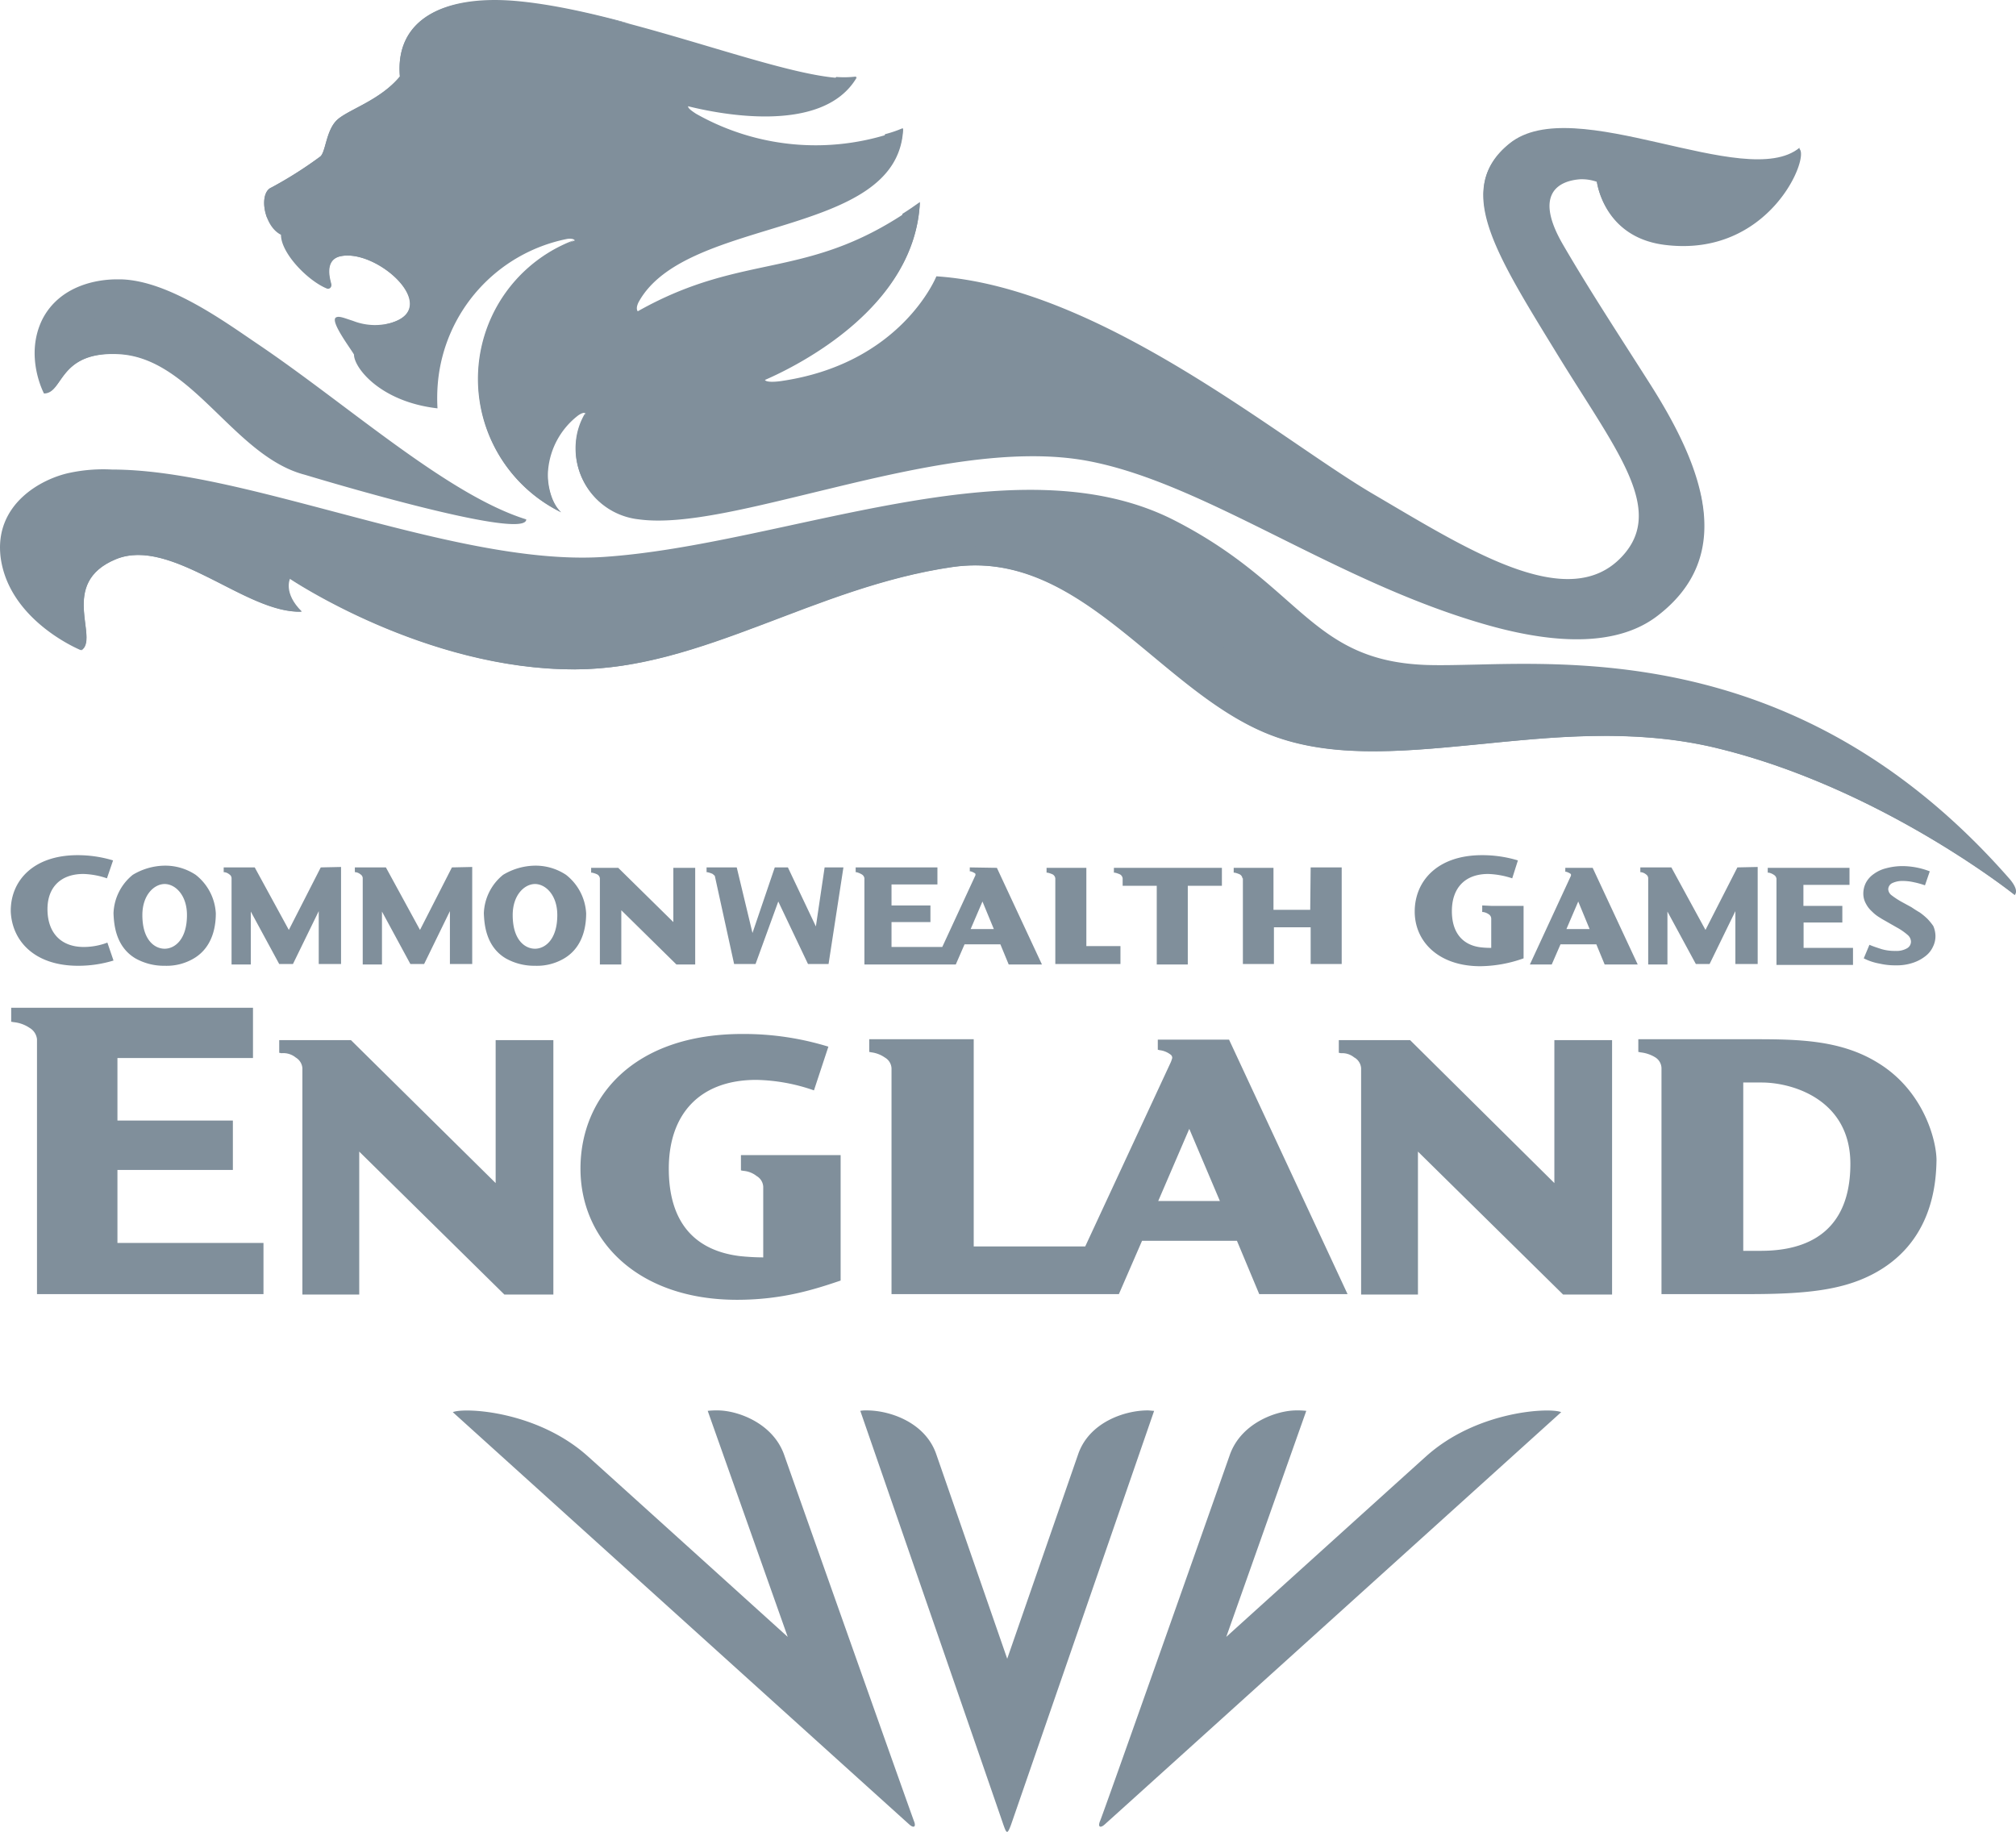 <svg xmlns="http://www.w3.org/2000/svg" viewBox="0 0 461.08 419"><g id="Layer_2" data-name="Layer 2"><g id="Layer_1-2" data-name="Layer 1"><path d="M230.36,419c.2,0,.5-.6.9-1.7.8-2.3,32.7-94.6,32.7-94.6-.4,0-1-.1-1.5-.1-5.2,0-13.4,2.7-15.9,10.1l-16.2,46.7h0l-16.2-46.7c-2.5-7.4-10.7-10.1-15.9-10.1a7.08,7.08,0,0,0-1.5.1s31.9,92.2,32.7,94.6C229.86,418.4,230.06,419,230.36,419Z" style="fill:#808f9b"/><path d="M179.36,332.8c-2.6-7.4-10.8-10.2-15.2-10.2a18.48,18.48,0,0,0-2.3.1l18.3,51.7s-43.9-39.7-45.6-41.2c-11.7-10.6-28.5-11.3-31-10.2,0,0,103.7,93.7,104.4,94.3h0c1,.9,1.6.6,1.1-.7C209.06,416.8,179.76,334,179.36,332.8Z" style="fill:#808f9b"/><path d="M281.26,332.8c2.6-7.4,10.8-10.2,15.2-10.2a18.48,18.48,0,0,1,2.3.1l-18.3,51.7s43.9-39.7,45.6-41.2c11.7-10.6,28.5-11.3,31-10.2,0,0-103.7,93.7-104.4,94.3h0c-1,.9-1.6.6-1.1-.7C251.66,416.8,280.86,334,281.26,332.8Z" style="fill:#808f9b"/><path d="M341.06,207.2h7.4v12a30.2,30.2,0,0,1-9.9,1.8c-9.5,0-15-5.6-15-12.5s5.1-12.9,15.4-12.9a28.05,28.05,0,0,1,8.2,1.2l-1.3,4.1a19.33,19.33,0,0,0-5.5-1c-5.3,0-8.3,3.2-8.3,8.5s2.8,7.9,6.8,8.3a17.73,17.73,0,0,0,2.2.1v-7h0v.3a1.22,1.22,0,0,0-.6-1,3,3,0,0,0-1.3-.5H339v-1.5l2.1.1Zm23.2-8.7,10.3,22.1H367l-1.9-4.6h-8.2l-2,4.6h-5l1.9-4.1h0l7.4-16a.6.6,0,0,0,.1-.4c0-.1,0-.2-.2-.3a3.55,3.55,0,0,0-.9-.4H358v-.9Zm-.7,14-2.6-6.3-2.7,6.3Zm77.3-2.3a14.28,14.28,0,0,0-1.8-1.5c-.7-.4-1.3-.8-1.9-1.2l-2.2-1.2a18.47,18.47,0,0,1-2.3-1.5,1.87,1.87,0,0,1-.8-1.4,1.62,1.62,0,0,1,.9-1.4,5.36,5.36,0,0,1,2.4-.5,11.53,11.53,0,0,1,2.6.3,18.24,18.24,0,0,1,2.5.7l1.1-3.2a17.59,17.59,0,0,0-6.3-1.2,14.38,14.38,0,0,0-3.7.5,8,8,0,0,0-2.8,1.3,5.67,5.67,0,0,0-1.8,2,5.42,5.42,0,0,0-.6,2.5,4.65,4.65,0,0,0,.6,2.3,6.23,6.23,0,0,0,1.4,1.8,8.62,8.62,0,0,0,1.8,1.4c.6.4,1.2.7,1.7,1l2.1,1.2a13.91,13.91,0,0,1,2.6,1.8,2.08,2.08,0,0,1,.7,1.5,1.76,1.76,0,0,1-.9,1.5,4.76,4.76,0,0,1-2.6.6,10.8,10.8,0,0,1-3.2-.4c-.9-.3-1.9-.6-2.8-1l-1.3,3.1a12.71,12.71,0,0,0,3.6,1.2,15.81,15.81,0,0,0,3.8.4,11.42,11.42,0,0,0,3.9-.6,9.24,9.24,0,0,0,2.8-1.5,5.65,5.65,0,0,0,1.7-2.1,5.42,5.42,0,0,0,.6-2.5,5.93,5.93,0,0,0-.5-2.3A13.09,13.09,0,0,0,440.86,210.2Zm-43.5-11.8-7.3,14.3-7.8-14.3h-7.1v1.1h.2a2.22,2.22,0,0,1,1.1.5,1.06,1.06,0,0,1,.5.9v19.7h4.4V208.5l6.5,12H391l5.9-12.1v12.1H402V198.3Zm15.1,12.6h8.9v-3.8h-8.9v-4.8H423v-3.9h-18.7v1.1h.2a3.08,3.08,0,0,1,1.2.5,1.21,1.21,0,0,1,.6.9v19.7h17.5v-3.9h-11.3V211ZM67.66,241.9a3.1,3.1,0,0,1,1.5,2.4v51.8h13V263.4l33.2,32.7h11.2V237.9h-13.2v32.7l-33.1-32.7H63.86v2.9l.5.1A4.51,4.51,0,0,1,67.66,241.9Zm124.7,22.3h-22.9v3.5l.5.1a5.64,5.64,0,0,1,3.1,1.2,3,3,0,0,1,1.5,2.5v-.6h0v16.7a53.2,53.2,0,0,1-5.4-.3c-9.6-1.2-16.2-7-16.2-20,0-12.6,7.2-20.3,20-20.3a42.09,42.09,0,0,1,13.2,2.4l3.3-10a65.73,65.73,0,0,0-19.7-2.9c-24.7,0-37,14.3-37,30.8s13.2,30,35.8,30c10.4,0,17.8-2.4,23.7-4.4V264.2ZM6.76,235.1a3.43,3.43,0,0,1,1.7,2.6V296h51.8V284.3H26.86V267.6h26.4V256.3H26.86V242h31V230.5H2.56v3.2l.6.1A7.84,7.84,0,0,1,6.76,235.1ZM288,296l-5.1-12.2h-21.7l-5.3,12.2h-52V244.4a3,3,0,0,0-1.5-2.5,6.94,6.94,0,0,0-3.1-1.2l-.5-.1v-2.9h23.9v47.4h25.5l19.6-42.2a9.2,9.2,0,0,0,.3-.9.91.91,0,0,0-.4-.8,5.09,5.09,0,0,0-2.5-1l-.4-.1v-2.3h16.3l27.1,58.2Zm-9-21.3-7-16.5-7.1,16.5Zm30.8-32.8a3.1,3.1,0,0,1,1.5,2.4v51.8h13V263.4l33.2,32.7h11.2V237.9h-13.2v32.7l-33-32.7h-16.3v2.9l.5.1A4.3,4.3,0,0,1,309.76,241.9Zm65.4-1.2-.5-.1v-2.9h26.5c10.3,0,19.9.2,28.3,5.4,10.5,6.4,13.4,17.8,13.4,22.3-.1,5.3-.9,19.1-14.9,26.2-6.9,3.5-15.1,4.4-28,4.4H380V244.3h0a3,3,0,0,0-1.5-2.5A8.06,8.06,0,0,0,375.16,240.7Zm23.4,45.4h4c6.8,0,20.6-1.5,20.6-19.9,0-14.6-13.1-18.6-20.3-18.6h-4.2v38.5ZM73.36,198.4l-7.3,14.3-7.8-14.3h-7.1v1.1h.2a2.22,2.22,0,0,1,1.1.5,1.06,1.06,0,0,1,.5.9v19.7h4.4V208.5l6.5,12H67l5.9-12.1v12.1H78V198.3Zm30,0-7.3,14.3-7.8-14.3h-7.1v1.1h.2a2.22,2.22,0,0,1,1.1.5,1.06,1.06,0,0,1,.5.9v19.7h4.4V208.5l6.5,12H97l5.9-12.1v12.1H108V198.3Zm-54,10.5c0,2.1-.3,7.5-5,10.3a12.2,12.2,0,0,1-6.7,1.7,13.26,13.26,0,0,1-6.7-1.7c-4.7-2.8-4.9-8.2-5-10.3a11.84,11.84,0,0,1,4.4-8.8,14.46,14.46,0,0,1,7.2-2.1,12.59,12.59,0,0,1,7.2,2.1A12,12,0,0,1,49.36,208.9Zm-6.6.4c0-4.6-2.7-7.1-5.1-7.1s-5.1,2.5-5.1,7.1c0,5.7,2.8,7.7,5.1,7.7S42.76,214.9,42.76,209.3Zm-23.6,7.3c-5.2,0-8.2-3.2-8.3-8.4s3-8.3,8.2-8.3a17.93,17.93,0,0,1,5.4,1l1.4-4.1a27.88,27.88,0,0,0-8.1-1.2c-10.2,0-15.3,5.9-15.3,12.7v.2h0c.3,6.7,5.4,12.4,15.4,12.4a27.39,27.39,0,0,0,8.1-1.2l-1.4-4.1A15.28,15.28,0,0,1,19.16,216.6Zm114.9-7.7c0,2.1-.3,7.5-5,10.3a12.2,12.2,0,0,1-6.7,1.7,13.26,13.26,0,0,1-6.7-1.7c-4.7-2.8-4.9-8.2-5-10.3a11.84,11.84,0,0,1,4.4-8.8,14.46,14.46,0,0,1,7.2-2.1,12.59,12.59,0,0,1,7.2,2.1A12,12,0,0,1,134.06,208.9Zm-6.6.4c0-4.6-2.7-7.1-5.1-7.1s-5.1,2.5-5.1,7.1c0,5.7,2.8,7.7,5.1,7.7S127.46,214.9,127.46,209.3Zm144.2-10.8h-16.9v1.1h.2a5.64,5.64,0,0,1,1.2.4,1.21,1.21,0,0,1,.6.9v1.7h7.8v18h7.1v-18h7.8v-4.1Zm-23.2,0h-9.1v1.1h.2a5.64,5.64,0,0,1,1.2.4,1.21,1.21,0,0,1,.6.9v19.6h14.9v-4.1h-7.8V198.5Zm51.2,9.6h-8.4v-9.6h-9.1v1.1h.2a5.64,5.64,0,0,1,1.2.4,1.21,1.21,0,0,1,.6.9h.1v19.6h7.1v-8.4h8.4v8.4h7.1V198.4h-7.1ZM154,210.9l-12.6-12.4h-6.2v1.1h.2a5.64,5.64,0,0,1,1.2.4,1.21,1.21,0,0,1,.6.9v19.7h4.9V208.2l12.6,12.4H159V198.5h-5Zm74-12.4,10.3,22.1h-7.6l-1.9-4.6h-8.2l-2,4.6h-20.9V200.9a1.21,1.21,0,0,0-.6-.9,4.33,4.33,0,0,0-1.2-.5h-.2v-1.1h18.7v3.9h-10.5v4.8h8.9v3.8h-8.9v5.7h11.6l.1-.2h0l7.4-16a.6.6,0,0,0,.1-.4c0-.1,0-.2-.2-.3a3.55,3.55,0,0,0-.9-.4h-.2v-.9Zm-.7,14-2.6-6.3-2.7,6.3Zm-40.7-.6-6.4-13.5h-3l-5.1,15-3.6-15h-6.9v1.1h.2a5.64,5.64,0,0,1,1.2.4c.2.2.4.3.5.5l4.4,20.1h4.9l5.2-14.3,6.8,14.3h4.7l3.4-22.1h-4.3Z" style="fill:#808f9b"/><path id="SVGID" d="M16.16,108.1c-6.6,1.3-17.6,7.2-16,19.5,2,14.5,18.3,21.1,18.3,21.1,4.5-2.5-5.3-15.3,8-20.8,7.1-2.9,15.5,1.3,23.8,5.5,6.6,3.4,13,6.7,18.6,6.5-4.4-4.3-2.7-7.6-2.7-7.6s30.9,20.9,65.3,20.8c29.1-.1,54.6-18.8,86.2-23.4,29.1-4.2,46.8,27.3,71.4,37.8,14.7,6.3,32,4.4,50.7,2.6,16.7-1.7,34.5-3.3,52.4.9,37.8,9,68.6,33.7,68.6,33.7s1.2-.8-1-3.5c-44.1-50.5-93.6-49.9-121.7-49.2-4.5.1-8.4.2-11.7.1-26.7-.9-28.6-18.1-57.6-33-36.5-18.8-89.4,5.6-130.9,8.3-17.6,1.1-38.9-4.4-59.7-9.9-19-5-37.5-10.1-52.5-10.1a37,37,0,0,0-9.5.7M9.76,72.9c-4.3,8.5.3,17.1.3,17.1,4.5,0,3.2-9.6,16.9-9,17,.7,26.5,23.4,42.8,27.6,0,0,50.6,15.4,50.6,10.2-18-5.6-40.8-26.2-61.4-40.1-7.4-5-20.2-14.4-31.1-14.8h-.7c-4.9-.1-13.4,1.4-17.4,9m81.7-55.4c-4.4,5.3-11.3,7.4-14.1,9.7s-2.8,7.5-4.1,8.6a92,92,0,0,1-11.2,7.1c-2.9,1.2-1.8,8.8,2.2,10.8,0,4.2,6.1,10.5,10.5,12.3.5.2,1.2-.2,1-1.1s-1.7-5.5,2.2-6.3c8.2-1.7,22.6,11.2,12.3,15a13.78,13.78,0,0,1-9.5-.2c-1.9-.6-3.2-1.2-3.9-.8-1.5.8,3.4,7.2,4.1,8.5,0,3,6,10.8,19.1,12.3a40.07,40.07,0,0,1,.1-6,36.92,36.92,0,0,1,29.3-32.7c.9-.2,1.8-.1,2,.3a33.91,33.91,0,0,0-3.1,62.2c-2.4-2.2-3.3-6.8-3-9.7a17.73,17.73,0,0,1,6.9-12.5c.6-.4,1.4-.8,1.7-.4h0a15.19,15.19,0,0,0-2.2,6.7,16.15,16.15,0,0,0,14.4,17.5c10.4,1.4,26.4-2.9,43.9-7.1,19.8-4.8,41.6-9.6,59.1-6.2,26.9,5.2,56.7,27.9,91.5,37.6,15.8,4.4,29.6,4.6,38.5-2.3,17.8-13.7,10.5-33.6-1.6-52.7-6.6-10.4-13.9-21.5-20-32-7.1-12.1-.7-14.8,3.9-15.1a10.36,10.36,0,0,1,3.8.6s1.4,12.6,15.4,14.4c24.2,3.1,33.5-20.5,30.8-22-6,4.9-18.4,2-31.2-.9-13.5-3.1-27.5-6.2-35.1-.1-12.4,10.1-3.6,24.2,10.5,47.2,13.7,22.5,25.5,36.2,15.3,47.1-12.3,13.2-35.4-1.7-56.9-14.3s-62.4-47.3-99.9-49.8c0,0-8,20.1-35.8,24-3.3.4-3.4-.3-3.4-.3,7.6-3.3,34.3-16.6,35.4-40.5-25.2,18.3-39.5,10.7-64.5,24.8h0c-.3-.4-.3-1.1.2-2.1,10.9-19.9,59.4-14.4,60.5-39.6a55.5,55.5,0,0,1-47.4-3.5c-.9-.6-1.8-1.2-1.8-1.7,6.4,1.6,30.8,6.8,38.6-6.6-12.5,2.2-50.9-15-78-17.3-1.6-.1-3.2-.2-4.7-.2-14.4-.2-22.8,5.9-21.8,17.3" style="fill:#808f9b"/><path d="M345.26,36.7c7.9-7.3,20.4-3.3,42.8,1.2,24.6,4.9,23.5-4.1,23.5-4.1-12.3,10.1-51.6-12.9-66.3-1-6.6,5.3-7.2,11.8-4.3,20-.2-.2-2.4-10,4.3-16.1" style="fill:#808f9b"/><path d="M91.46,17.5c-4.4,5.3-11.3,7.4-14.1,9.7s-2.8,7.5-4.1,8.6a92,92,0,0,1-11.2,7.1c-1.9.8-2.1,4.2-.9,7.1,0-8.7,11.7-7.9,20.6-14.3-2.1-.8-2.7-3.3-.4-5.5C84,27.7,91,25.3,94.26,23c2.7-1.8,2.8-3.3,2.8-3.3-3.5-7,2.1-24,47-14.3-9.2-2.5-18.2-4.5-26.3-5.2-17-1.4-27.4,4.7-26.3,17.3" style="fill:#808f9b"/><path d="M27.06,80.9c17,.7,26.5,23.4,42.8,27.6,0,0,20.4,5.9,34.9,9.2-11.1-4.9-23.1-14.4-43.6-29.3-7.4-5.3-20.5-16.6-31.3-16.8-18.1-.4-16.7,14.7-19.7,18.2,4.4.1,3.1-9.4,16.9-8.9" style="fill:#808f9b"/><path d="M26.56,127.9c12.7-5.2,29.8,12.5,42.5,12-4.4-4.3-2.7-7.6-2.7-7.6s30.9,20.9,65.3,20.8c29.1-.1,54.6-18.8,86.2-23.4,29.1-4.2,46.8,27.3,71.4,37.8,27.9,11.9,65.3-5.5,103,3.5s68.6,33.7,68.6,33.7c.2-1.1-2.3-3.4-3.8-4.6-54.4-47.8-107.7-37.1-137.3-35.3-30.4,1.9-53.8-38.2-88.6-40-21.5-1.1-46.1,11.9-88.2,16.5s-103.8-33.6-123.3-24.2c-15.2,7.4-7,22.2-2.4,28,2.1,2.6,1.3,3.7,1.3,3.7,4.4-2.6-5.4-15.4,8-20.9" style="fill:#808f9b"/><path d="M364,141.1c-24.8,1.6-71.9-27.7-100.1-40.2-35.2-15.6-59.3.3-94.4,7.8-36.3,7.8-36.4-8.9-35.6-14.3a15.19,15.19,0,0,0-2.2,6.7,16.15,16.15,0,0,0,14.4,17.5c22.3,2.9,70-19.7,102.9-13.3,26.9,5.2,56.7,27.9,91.5,37.6,15.8,4.4,29.6,4.6,38.5-2.3,10.3-7.9,12.2-17.9,9.7-28.5,1.5,6.7-1.4,27.4-24.7,29" style="fill:#808f9b"/><path d="M146,68.9c10.9-19.9,59.4-14.4,60.5-39.6a27.64,27.64,0,0,1-4.1,1.4c-3.9,22.2-45.6,16.4-56.4,38.2" style="fill:#808f9b"/><path d="M175,86.7c7.6-3.3,34.3-16.6,35.4-40.5-1.4,1-2.7,1.9-4,2.7-2.2,19-24.5,34.6-31.4,37.8" style="fill:#808f9b"/><path d="M371.06,39.4c-9.9-3.1-16.4.8-16.7,6.9.3-4.2,4-5.4,7-5.6a10.36,10.36,0,0,1,3.8.6s1.4,12.6,15.4,14.4a37.48,37.48,0,0,0,6.6.2c-18.1-1.9-16.1-16.5-16.1-16.5" style="fill:#808f9b"/><path d="M157.26,24.1c6.4,1.6,30.8,6.8,38.6-6.6a22.83,22.83,0,0,1-4.6.1c-7.2,10.5-34,6.5-34,6.5" style="fill:#808f9b"/><path d="M75.66,64.9c-.2-.9-1.7-5.5,2.2-6.3,8.2-1.7,22.6,11.2,12.3,15a9.1,9.1,0,0,1-3.5.7c12-.2,12.6-7,7.5-12-4.3-4.3-13.2-7.7-17.3-5.5-5.1,2.8-1.5,7-1.1,8.8a2.25,2.25,0,0,0-.1-.7" style="fill:#808f9b"/><path d="M131.36,54.9a33.91,33.91,0,0,0-3.1,62.2c-2.4-2.2-3.3-6.8-3-9.7-16.7-12.3-14.5-41.1,6.1-52.5" style="fill:#808f9b"/></g></g></svg>